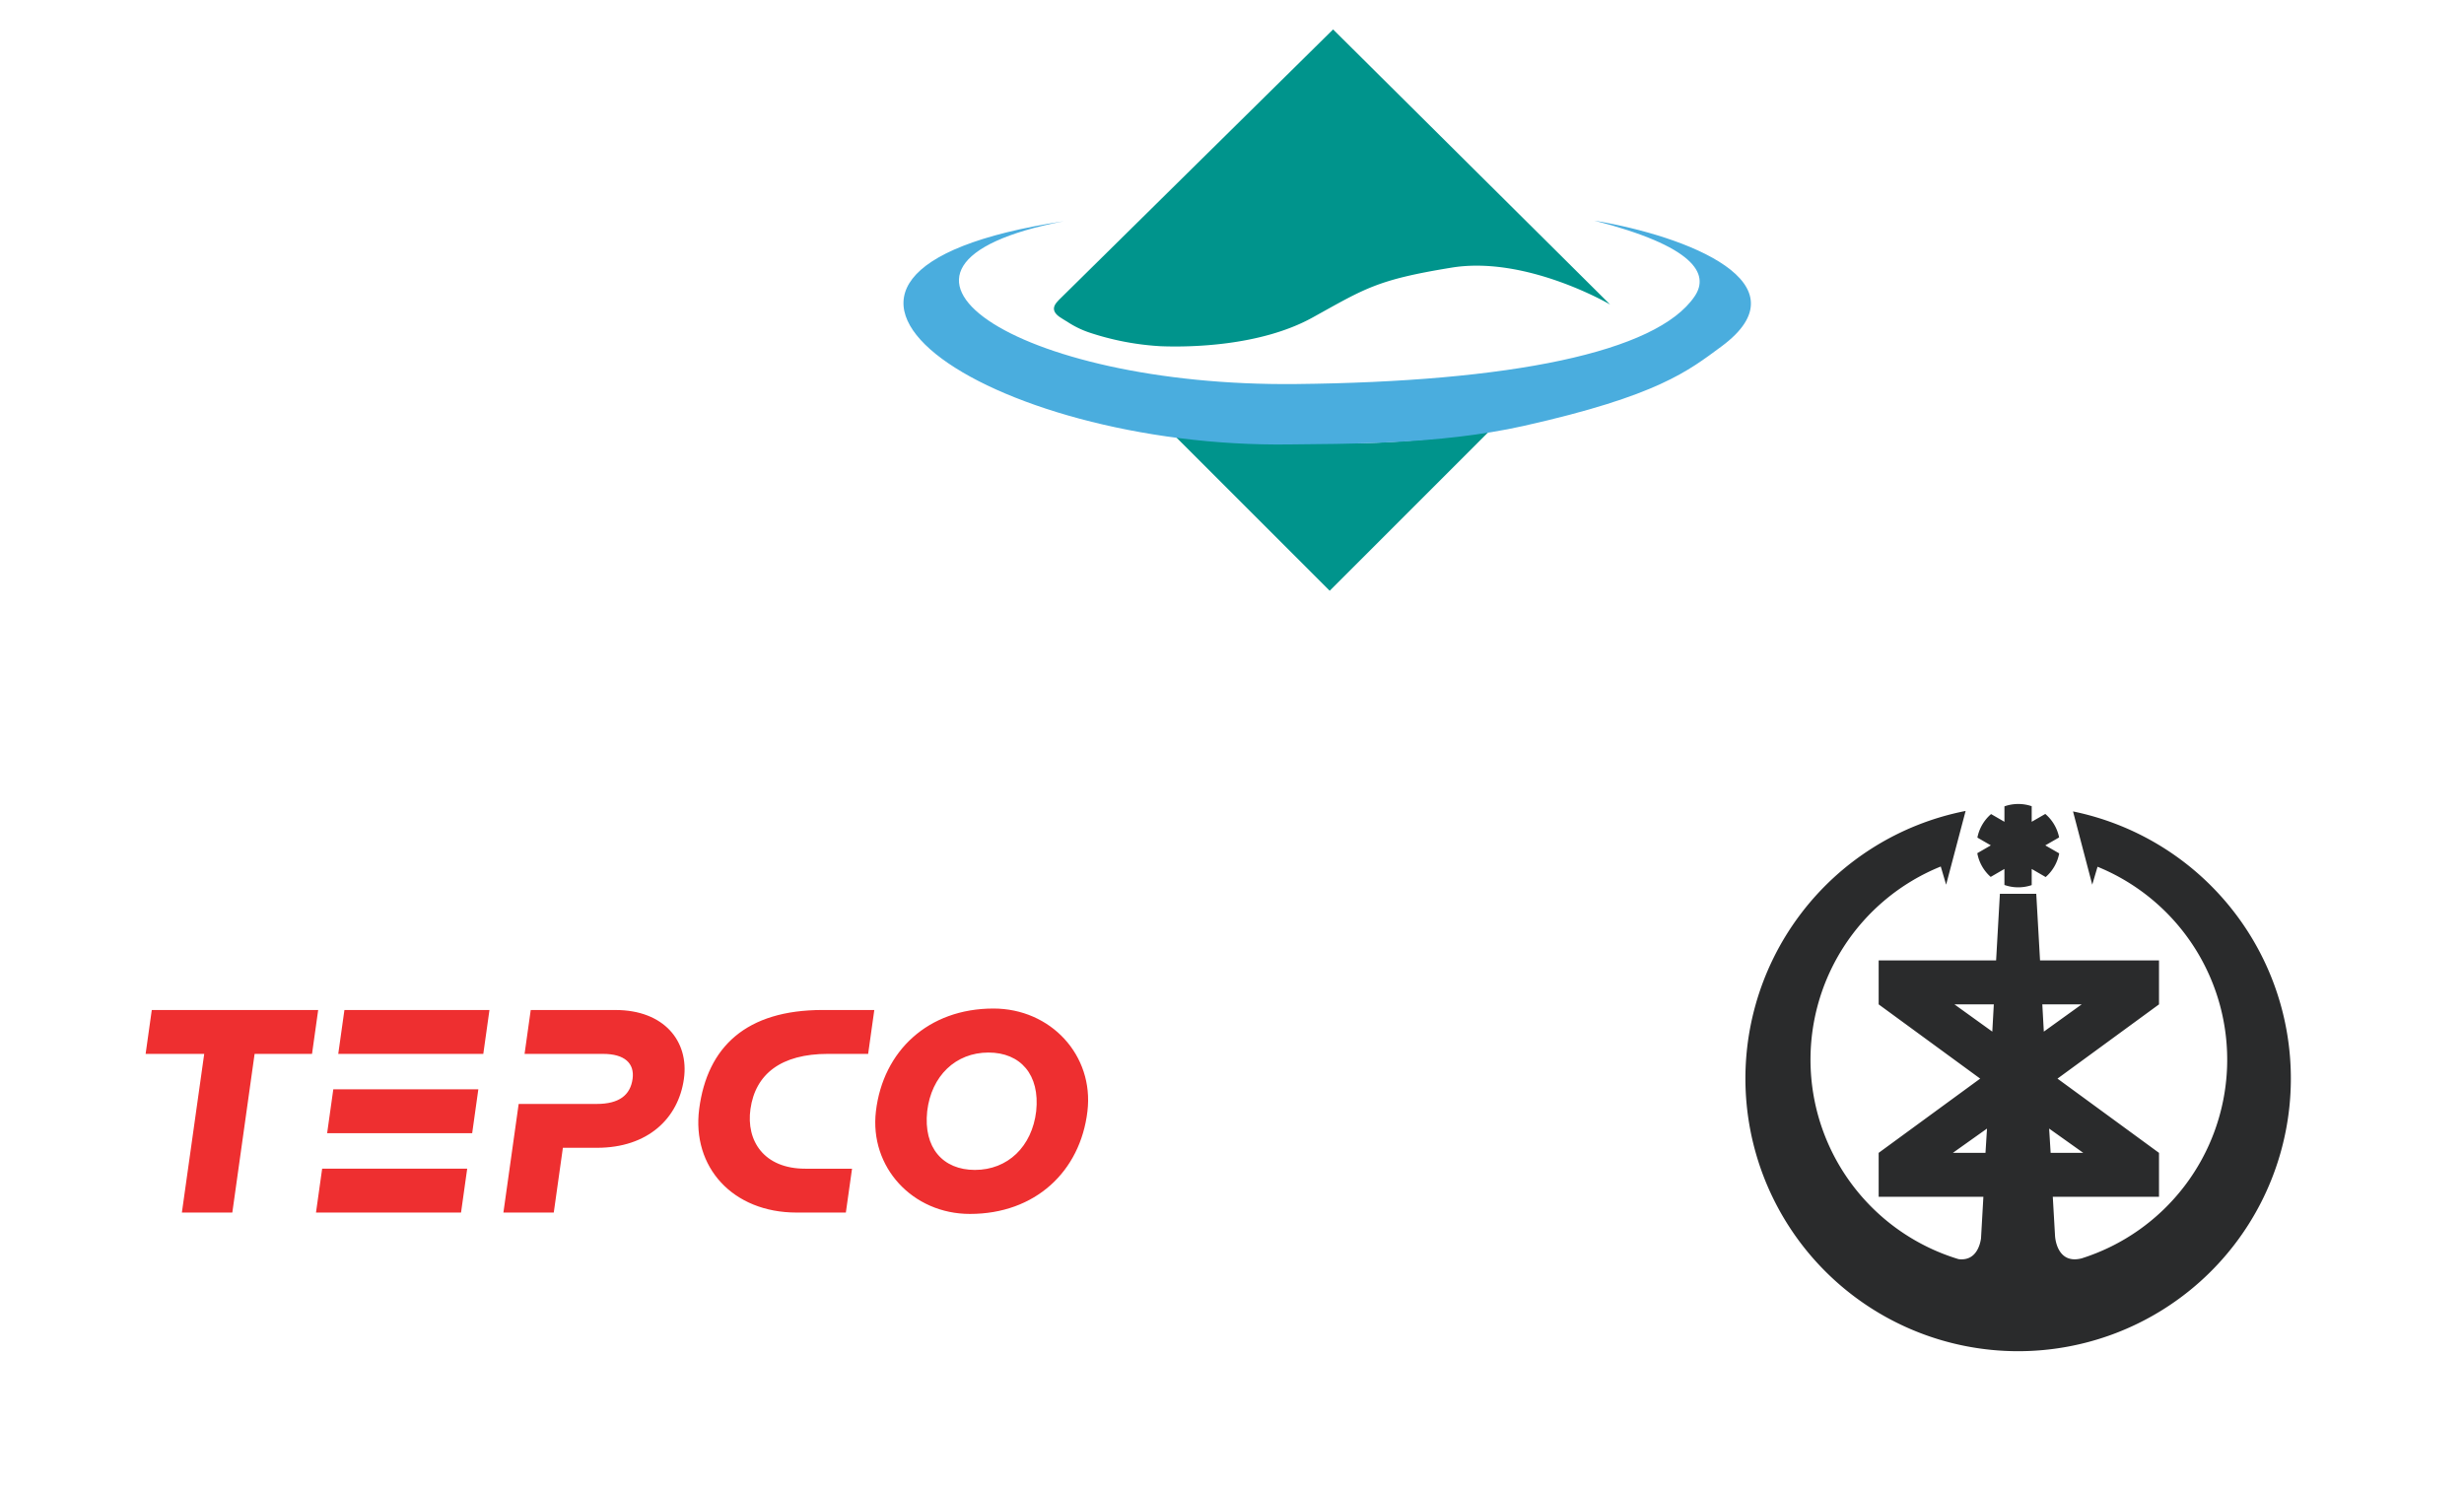<svg xmlns="http://www.w3.org/2000/svg" xmlns:xlink="http://www.w3.org/1999/xlink" width="440" height="266" viewBox="0 0 440 266">
  <defs>
    <clipPath id="clip-path">
      <rect id="長方形_710" data-name="長方形 710" width="440" height="266" transform="translate(699 17968)" fill="#fff" stroke="#707070" stroke-width="1"/>
    </clipPath>
  </defs>
  <g id="マスクグループ_98" data-name="マスクグループ 98" transform="translate(-699 -17968)" clip-path="url(#clip-path)">
    <g id="グループ_1860" data-name="グループ 1860" transform="translate(763.59 17863.285)">
      <g id="環境省.svg" transform="translate(96.746 109.968)">
        <g id="グループ_1855" data-name="グループ 1855" transform="translate(0 0)">
          <g id="グループ_1853" data-name="グループ 1853" transform="translate(48.059 72.206) rotate(-45)">
            <path id="パス_9555" data-name="パス 9555" d="M0,39.671V0A240.992,240.992,0,0,0,19.756,22.214,156.335,156.335,0,0,0,40.434,39.671Z" transform="translate(0 0)" fill="#00948c" fill-rule="evenodd"/>
          </g>
          <path id="パス_9556" data-name="パス 9556" d="M196.982,120.573c-2.224-1.459-.523-2.749-.237-3.129L245.7,69.139l49.459,49.128s-14.923-8.755-28.269-6.586-15.437,3.7-24.845,8.908-22.281,5.322-27.146,5.131a49.05,49.05,0,0,1-12.792-2.465,16.893,16.893,0,0,1-3.9-1.921C197.94,121.186,197.3,120.78,196.982,120.573Z" transform="translate(-168.982 -69.139)" fill="#00948c" fill-rule="evenodd"/>
          <g id="グループ_1854" data-name="グループ 1854" transform="translate(0 74.136) rotate(-90)">
            <path id="パス_9557" data-name="パス 9557" d="M39.882,28.644C30.56-32.524-.763,15.353.014,69.015c.132,9.1-.113,26.492,3.314,41.763C8.7,134.73,13.179,140.186,17.485,146.03c11.342,15.386,19.725-6,22.505-22.679-4.559,17.764-9.472,20.673-13.527,17.926C16.4,134.464,11.2,108.155,10.8,70.109,10.266,20.049,31.957-12.584,39.882,28.644Z" transform="translate(0)" fill="#4aadde" fill-rule="evenodd"/>
          </g>
        </g>
      </g>
    </g>
    <path id="path2409" d="M318.74,118.75a7.4,7.4,0,0,0-2.469.423v2.757l-2.385-1.378a7.431,7.431,0,0,0-2.444,4.2l2.4,1.387-2.418,1.4a7.425,7.425,0,0,0,2.393,4.236l2.452-1.421v2.858a7.437,7.437,0,0,0,4.871.025v-2.883l2.494,1.446a7.435,7.435,0,0,0,2.418-4.228l-2.486-1.429,2.469-1.421a7.442,7.442,0,0,0-2.469-4.194l-2.427,1.4v-2.782A7.418,7.418,0,0,0,318.74,118.75Zm-9.4,1.243a48.7,48.7,0,1,0,19.178.085l3.433,13.081.947-3.2a37.219,37.219,0,0,1-2.824,69.939l-.034.008c-4.532,1.148-4.735-4.042-4.735-4.042l-.4-6.959h18.967v-7.847l-18.129-13.259,18.129-13.259v-7.847H322.629l-.676-11.906h-6.494l-.676,11.906H293.812v7.847l18.129,13.259-18.129,13.259V188.9h18.7l-.423,7.433v.008c-.171,1.176-.909,4.085-4.008,3.7a37.217,37.217,0,0,1-3.179-70.125l.956,3.247Zm-2,34.542h7.035l-.271,4.871Zm15.694,0h7.035l-6.765,4.871Zm-9.876,22.188-.271,4.329h-5.818Zm11.094,0,6.088,4.329h-5.818Z" transform="translate(740.664 17992.842)" fill="#2a2b2c"/>
    <path id="path3337" d="M120.9.259C107.287.259,100.3,6.8,98.85,17.938c-1.344,10.347,5.956,18.5,17.39,18.5h8.8l1.105-7.833h-8.338c-7.42,0-10.6-5-9.8-10.664.887-6.244,5.454-9.844,13.853-9.844h7.162l1.1-7.835H120.9Zm29.606,7.6c-5.867,0-10.2,4.181-10.94,10.48-.7,6.531,2.806,10.484,8.523,10.484,5.867,0,10.2-4.182,10.94-10.48.7-6.533-2.806-10.484-8.523-10.484m17.678,10.484c-1.276,10.774-9.331,18.34-20.988,18.34-10.214,0-17.97-8.336-16.785-18.344C131.691,7.566,139.747,0,151.4,0c10.213,0,17.969,8.336,16.784,18.344M67.669,8.1H81.686c3.851,0,5.655,1.684,5.271,4.469-.4,2.892-2.4,4.47-6.4,4.47H66.615l-2.726,19.4h8.994L74.511,24.87h6.094c9.071,0,14.529-5.237,15.518-12.307.952-6.8-3.634-12.3-12.2-12.3H68.769ZM57.424,28.6h-25.9l-1.1,7.836h25.9l1.1-7.835h0Zm1.989-14.171h-25.9l-1.1,7.836h25.9l1.1-7.836ZM61.4.259h-25.9l-1.1,7.836H60.3L61.4.259Zm-30.585,0L29.715,8.1H19.461l-3.98,28.336H6.475L10.463,8.1H0L1.1.259" transform="translate(725.004 18148.125)" fill="#ee2f30"/>
  </g>
</svg>
